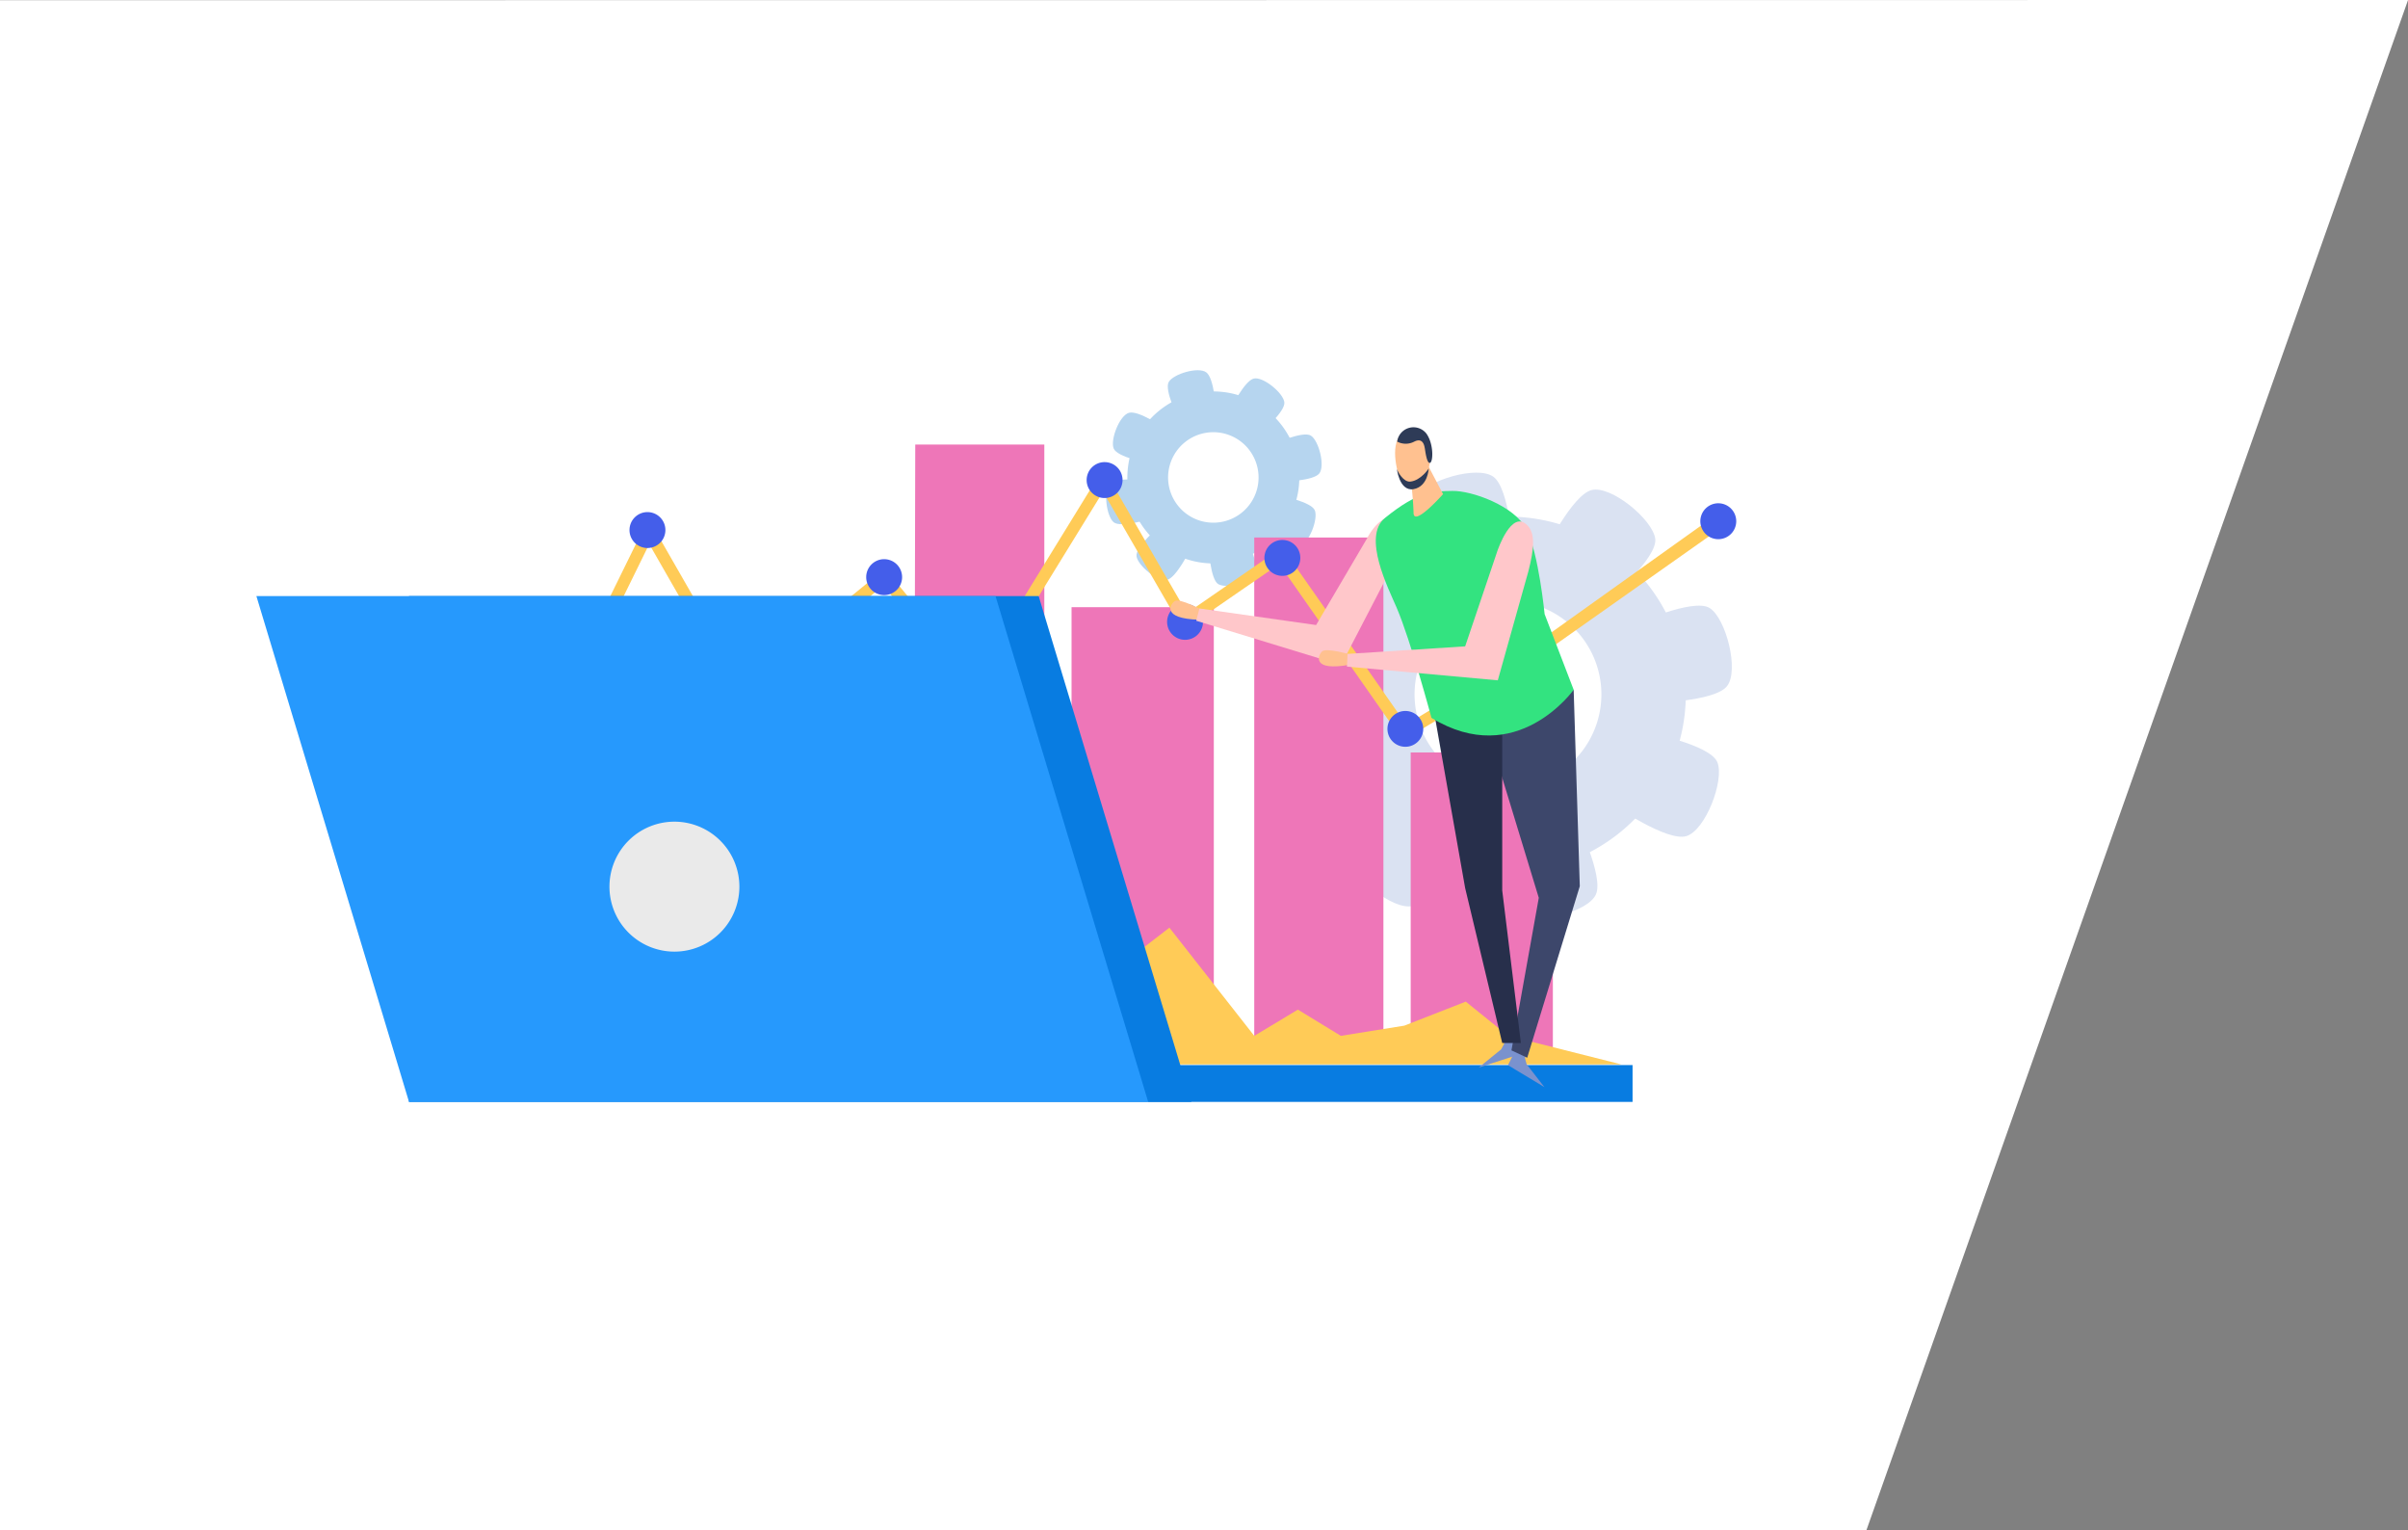 <svg id="Layer_1" data-name="Layer 1" xmlns="http://www.w3.org/2000/svg" viewBox="0 0 472.23 300"><rect x="0" y="0" width="472.23" height="300" fill="#808080" stroke="none"/><defs><style>.cls-1{fill:#fff;}.cls-2{fill:#dae2f2;}.cls-3{fill:#b6d5ef;}.cls-4{fill:#ee76b8;}.cls-5{fill:#ffcb57;}.cls-6{fill:#445eea;}.cls-7{fill:#087ce1;}.cls-8{fill:#2699fd;}.cls-9{fill:#eaeaea;}.cls-10{fill:#7a92ce;}.cls-11{fill:#3d476b;}.cls-12{fill:#272f4b;}.cls-13{fill:#ffc190;}.cls-14{fill:#ffc7ca;}.cls-15{fill:#33e380;}.cls-16{fill:#2e3b57;}</style></defs><polygon class="cls-1" points="472.24 0 366.02 300 0 300 0 0.04 472.24 0"/><path class="cls-2" d="M286.87,102.44a34.84,34.84,0,1,0,42.58,24.79A34.84,34.84,0,0,0,286.87,102.44Zm13.57,51.4a18.32,18.32,0,1,1,13-22.39A18.33,18.33,0,0,1,300.44,153.84Z"/><path class="cls-2" d="M296.76,108.19l-15.18,4s-5.8-11.43-3.88-14.71,12-6.33,15.18-4S296.76,108.19,296.76,108.19Z"/><path class="cls-2" d="M309.09,160.64l-15.19,4s.6,12.8,3.88,14.72,13.58-.43,15.19-4S309.09,160.64,309.09,160.64Z"/><path class="cls-2" d="M275.57,115.86l-6.11,14.47s-12.59-2.4-14-5.93,2.34-13.38,6.12-14.46S275.57,115.86,275.57,115.86Z"/><path class="cls-2" d="M269,137.2l1.48,15.63s-12.22,3.86-15.15,1.43-4.29-12.89-1.48-15.63S269,137.2,269,137.2Z"/><path class="cls-2" d="M323.82,137.83l-3.39-15.34s11.66-5.33,14.86-3.28,5.83,12.27,3.38,15.33S323.82,137.83,323.82,137.83Z"/><path class="cls-2" d="M302.89,108.14l12.46,9.56s9.76-8.3,9.26-12.07S316,95.15,312.16,96.07,302.89,108.14,302.89,108.14Z"/><path class="cls-2" d="M286.27,165.54,273.81,156s-9.76,8.29-9.27,12.07,8.65,10.48,12.47,9.55S286.27,165.54,286.27,165.54Z"/><path class="cls-2" d="M316.69,158l6.11-14.46s12.59,2.39,14,5.92-2.35,13.38-6.12,14.47S316.69,158,316.69,158Z"/><path class="cls-3" d="M233.65,77.3a16.86,16.86,0,1,0,20.6,12A16.86,16.86,0,0,0,233.65,77.3Zm6.56,24.88a8.87,8.87,0,1,1,6.31-10.84A8.86,8.86,0,0,1,240.21,102.18Z"/><path class="cls-3" d="M238.43,80.09,231.08,82s-2.8-5.52-1.88-7.11S235,71.85,236.56,73,238.43,80.09,238.43,80.09Z"/><path class="cls-3" d="M244.4,105.47l-7.35,1.94s.29,6.19,1.88,7.12,6.57-.21,7.35-1.94S244.4,105.47,244.4,105.47Z"/><path class="cls-3" d="M228.18,83.8l-3,7s-6.09-1.16-6.78-2.87,1.13-6.47,3-7S228.18,83.8,228.18,83.8Z"/><path class="cls-3" d="M225,94.13l.71,7.56s-5.91,1.87-7.32.69-2.08-6.23-.72-7.56S225,94.13,225,94.13Z"/><path class="cls-3" d="M251.53,94.43,249.89,87s5.63-2.58,7.19-1.59,2.82,5.94,1.64,7.42S251.53,94.43,251.53,94.43Z"/><path class="cls-3" d="M241.39,80.07l6,4.62s4.72-4,4.48-5.84-4.18-5.07-6-4.63S241.39,80.07,241.39,80.07Z"/><path class="cls-3" d="M233.36,107.84l-6-4.63s-4.73,4-4.48,5.84,4.18,5.07,6,4.63S233.36,107.84,233.36,107.84Z"/><path class="cls-3" d="M248.07,104.19l3-7s6.09,1.16,6.78,2.87-1.13,6.47-3,7S248.07,104.19,248.07,104.19Z"/><polygon class="cls-4" points="204.8 207.89 179.21 208.68 179.49 87.15 204.8 87.15 204.8 207.89"/><rect class="cls-4" x="210.14" y="119.04" width="27.9" height="88.85"/><rect class="cls-4" x="245.97" y="105.38" width="25.33" height="102.51"/><rect class="cls-4" x="276.65" y="147.52" width="27.88" height="60.37"/><polygon class="cls-5" points="170.34 208.68 210.52 185.53 216.89 191.47 229.33 181.87 245.97 203.08 254.53 197.94 262.95 203.08 275.4 201.08 287.45 196.37 295.76 203.08 317.96 208.68 170.34 208.68"/><polygon class="cls-5" points="106.94 148.17 83.47 122.89 85.19 121.29 106.34 144.06 127.16 101.66 145.78 134.12 173.56 111.49 191.15 132.8 216.37 91.81 232.78 120.19 251.46 107.31 275.77 142.06 296.78 129.32 333.75 102.93 335.48 104.91 298.18 131.22 275.11 145.21 250.87 110.58 232.02 123.58 216.31 96.4 191.43 136.84 173.23 114.8 145.12 137.7 127.32 106.67 106.94 148.17"/><path class="cls-6" d="M109.79,144.86a3.52,3.52,0,1,1-3.43-3.59A3.51,3.51,0,0,1,109.79,144.86Z"/><path class="cls-6" d="M87.85,121.78a3.51,3.51,0,1,1-3.42-3.6A3.51,3.51,0,0,1,87.85,121.78Z"/><path class="cls-6" d="M130.49,104a3.52,3.52,0,1,1-3.43-3.6A3.52,3.52,0,0,1,130.49,104Z"/><path class="cls-6" d="M148.83,135.74a3.52,3.52,0,1,1-3.43-3.6A3.51,3.51,0,0,1,148.83,135.74Z"/><path class="cls-6" d="M176.91,113.23a3.52,3.52,0,1,1-3.42-3.6A3.52,3.52,0,0,1,176.91,113.23Z"/><path class="cls-6" d="M194.81,134.91a3.52,3.52,0,1,1-3.43-3.6A3.52,3.52,0,0,1,194.81,134.91Z"/><path class="cls-6" d="M220.14,94.2a3.52,3.52,0,1,1-3.43-3.6A3.52,3.52,0,0,1,220.14,94.2Z"/><path class="cls-6" d="M235.92,122a3.52,3.52,0,1,1-3.43-3.6A3.51,3.51,0,0,1,235.92,122Z"/><path class="cls-6" d="M255,109.45a3.52,3.52,0,1,1-3.42-3.59A3.51,3.51,0,0,1,255,109.45Z"/><path class="cls-6" d="M279.11,143a3.51,3.51,0,1,1-3.42-3.61A3.5,3.5,0,0,1,279.11,143Z"/><path class="cls-6" d="M301.36,130.54a3.52,3.52,0,1,1-3.43-3.59A3.51,3.51,0,0,1,301.36,130.54Z"/><path class="cls-6" d="M340.49,102.27a3.52,3.52,0,1,1-3.42-3.6A3.52,3.52,0,0,1,340.49,102.27Z"/><polygon class="cls-7" points="80.21 216.03 233.65 216.03 203.69 116.86 80.21 116.86 80.21 216.03"/><polygon class="cls-8" points="80.21 216.03 225.17 216.03 195.23 116.86 50.28 116.86 80.21 216.03"/><rect class="cls-7" x="225.17" y="208.81" width="94.99" height="7.22"/><path class="cls-9" d="M145,173.82a12.74,12.74,0,1,1-12.73-12.73A12.75,12.75,0,0,1,145,173.82Z"/><polygon class="cls-10" points="297.84 204.56 299.36 205.06 299.07 207.49 299.39 208.65 302.87 213.13 295.73 208.83 297.84 204.56"/><polygon class="cls-10" points="296.82 202.1 295.23 202.23 294.96 204.67 294.39 205.73 289.99 209.3 297.91 206.73 296.82 202.1"/><polygon class="cls-11" points="308.61 135.22 309.81 173.75 299.5 207.37 296.41 205.93 301.77 176.02 292.28 144.88 308.61 135.22"/><polygon class="cls-12" points="294.6 143.75 294.6 174.58 298.26 204.48 294.6 204.48 287.33 174.11 280.74 136.83 294.6 143.75"/><path class="cls-13" d="M235.74,119.58s-4.34-2.32-5.32-1.75c-.82.48-2.9,3.48,4.83,3.67Z"/><path class="cls-14" d="M273.24,110.66,263,130.38l-28.41-8.68.63-2.41,22.88,3.25,10-17s2.91-6,6.76-3.73A19.4,19.4,0,0,1,273.24,110.66Z"/><path class="cls-15" d="M284.86,96.25c3.7-.07,12.13,2.86,14.51,7.55s3.54,16.59,3.54,16.59l5.7,14.84s-11.16,15.74-27.89,5.51c0,0-4.07-15.21-6.84-21.64-1.61-3.74-6.78-13.89-2.28-17.55C278.18,96.21,281.09,96.32,284.86,96.25Z"/><path class="cls-13" d="M280.2,91.56,283,96.87s-5.84,6.61-5.79,3.62a67,67,0,0,0-.78-8.07Z"/><path class="cls-13" d="M278.72,85c.72,1,2.15,3.1,1.85,4.77s-.67,4.62-2.26,5.67-3-.26-3.42-.89c-.7-1-2.51-7.25-.05-9.43C276.69,83.52,278.16,84.24,278.72,85Z"/><path class="cls-16" d="M274,86.58a3.6,3.6,0,0,0,3.35,0c1.82-.92,2,1.06,2.06,1.27s.34,3,1,2.9.8-3.71-.7-5.77A3.22,3.22,0,0,0,274,86.58Z"/><path class="cls-16" d="M280.18,91.86s-1.53,2.35-3.61,2.56c-1.32.14-2.48-1.94-2.59-2.42s.35,4.39,3.21,3.9S280.18,91.86,280.18,91.86Z"/><path class="cls-13" d="M264.84,128.33s-4.71-1.38-5.55-.63-2.14,4,5.47,2.61Z"/><path class="cls-14" d="M299.73,112l-6,21.38-29.58-2.69.12-2.49,23.06-1.48,6.33-18.73s2.77-8.26,5.86-5C301.1,104.54,300.88,107.53,299.73,112Z"/></svg>